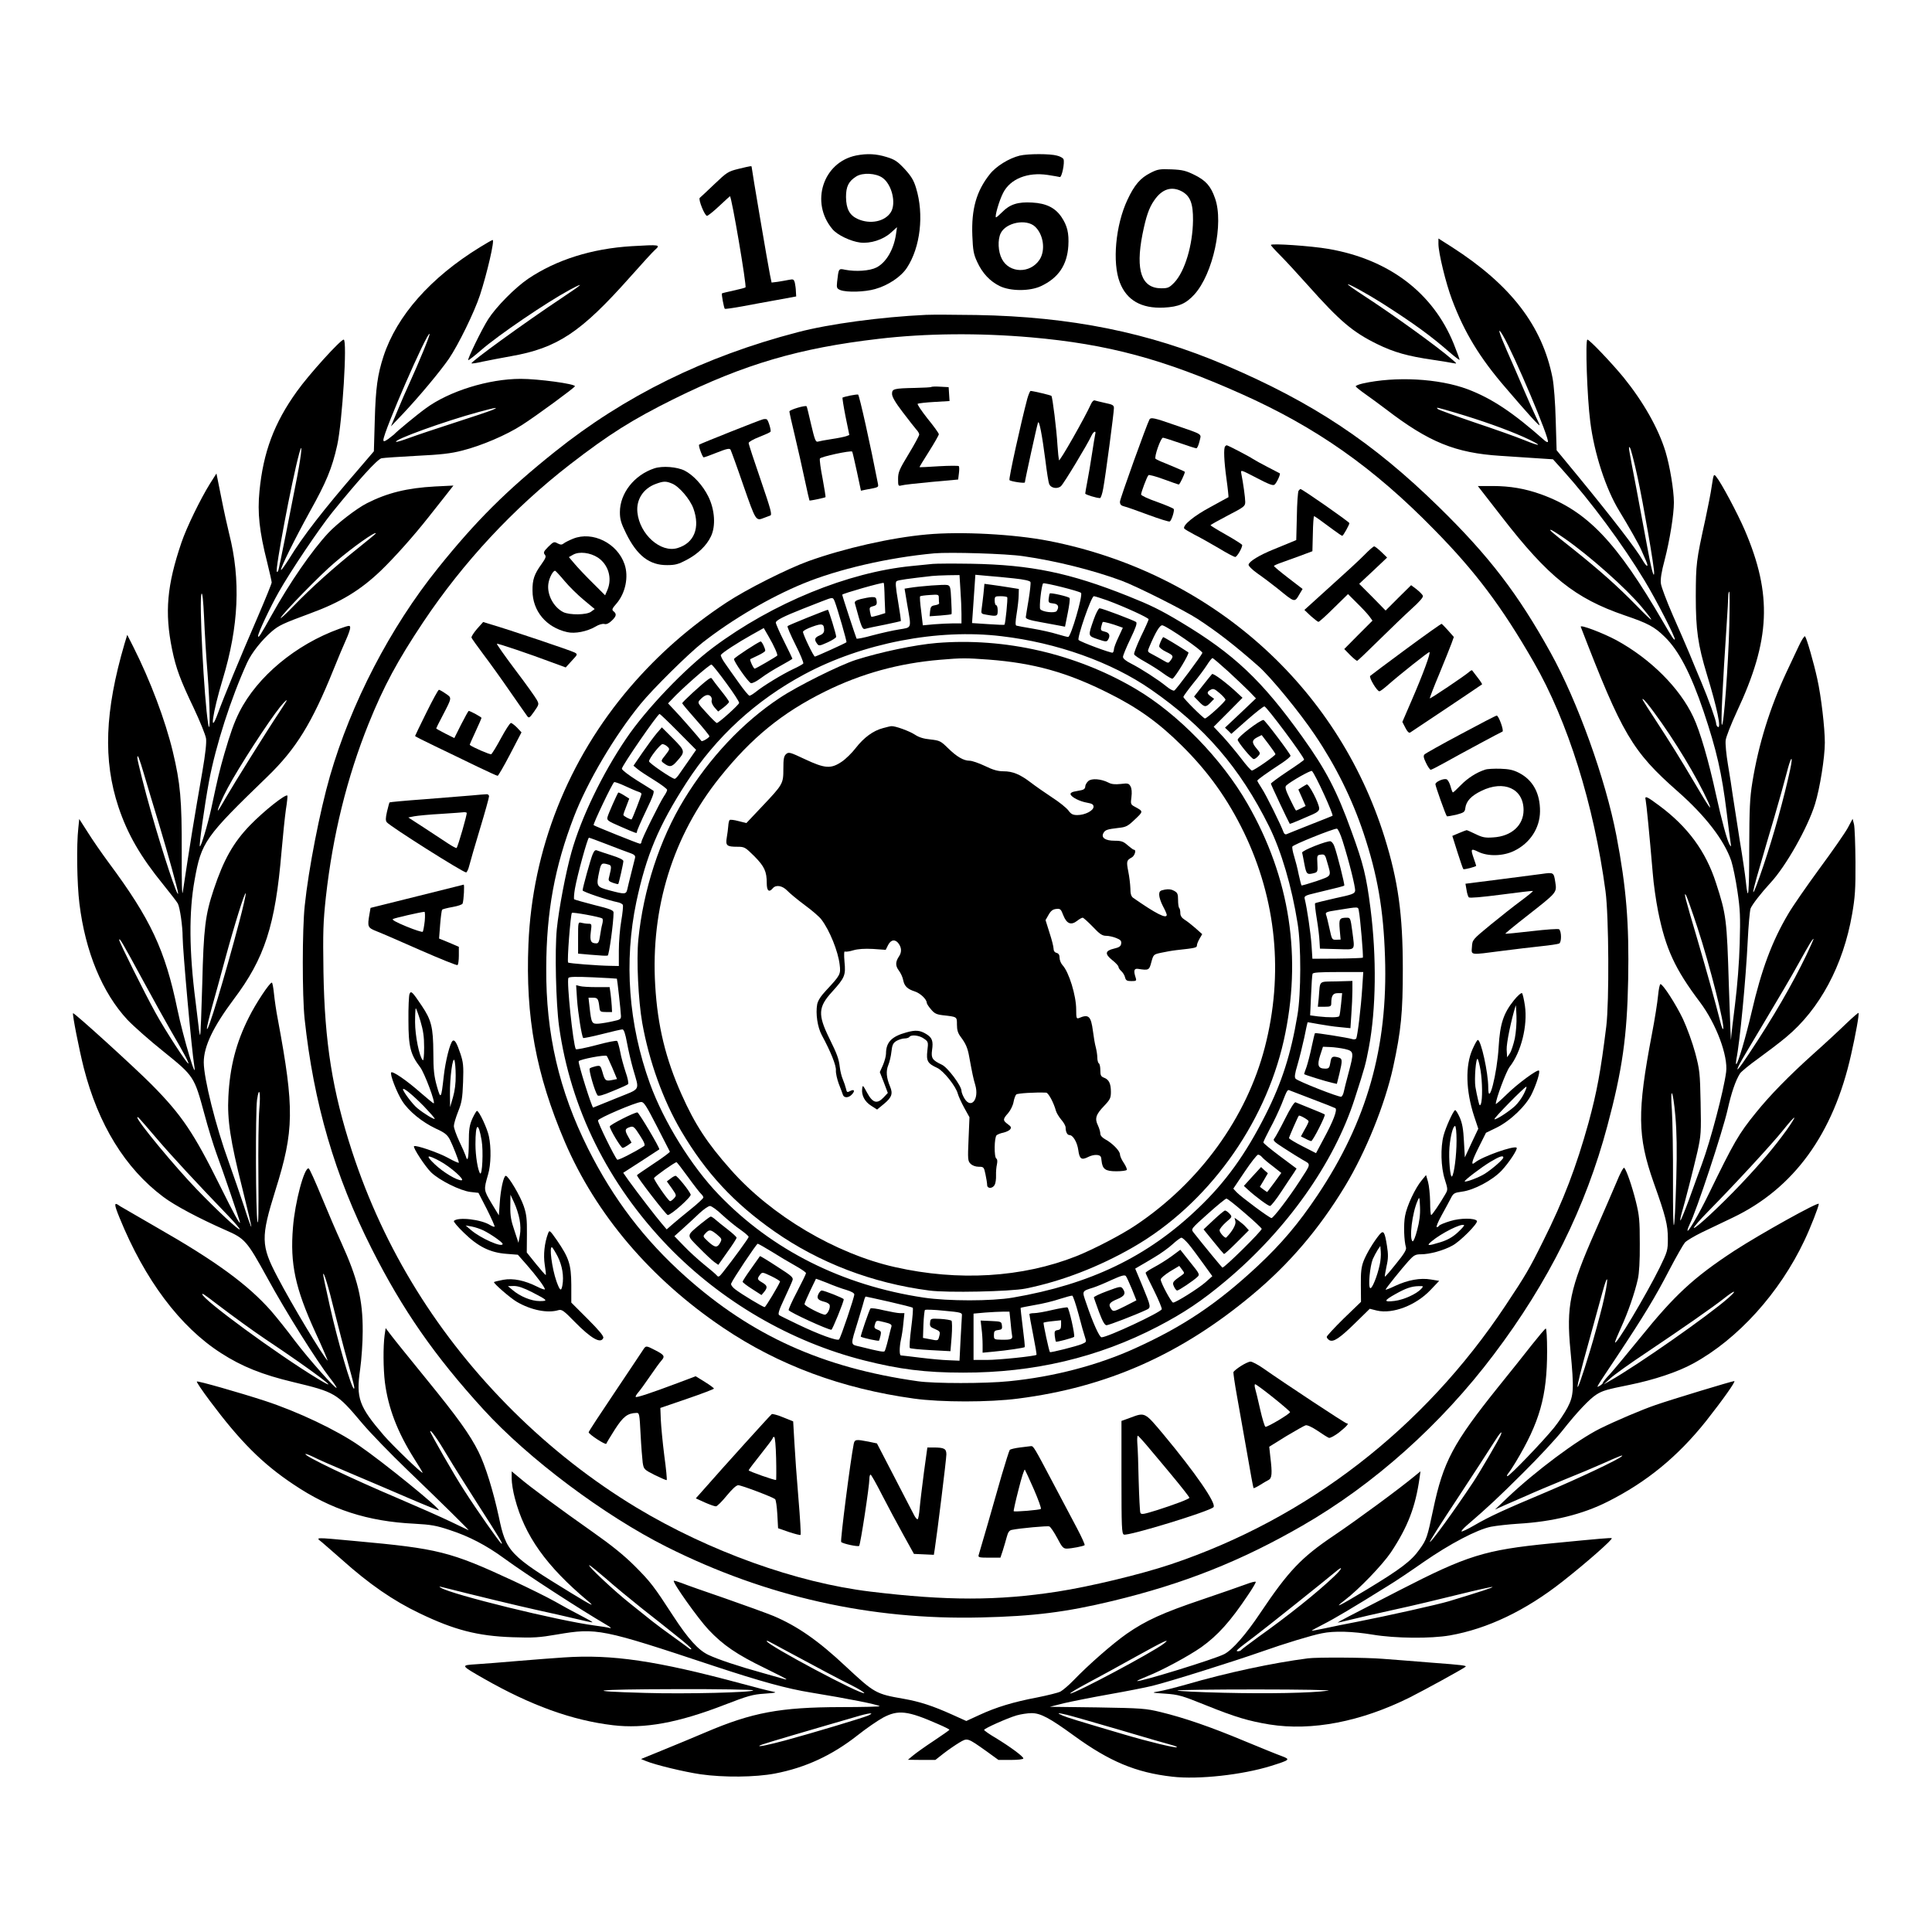 <?xml version="1.0" standalone="no"?>
<!DOCTYPE svg PUBLIC "-//W3C//DTD SVG 20010904//EN"
 "http://www.w3.org/TR/2001/REC-SVG-20010904/DTD/svg10.dtd">
<svg version="1.0" xmlns="http://www.w3.org/2000/svg"
 width="1280pt" height="1280pt" viewBox="0 0 1280 1280"
 preserveAspectRatio="xMidYMid meet">

<g transform="translate(0,1280) scale(0.1,-0.1)"
fill="currentColor" stroke="none">
<path d="M5673 11770 c-220 -44 -307 -311 -158 -488 32 -39 121 -81 184 -89
68 -8 152 19 203 65 l41 37 -7 -48 c-15 -101 -65 -186 -129 -219 -45 -23 -137
-29 -209 -15 -42 9 -42 9 -52 -81 -4 -39 -2 -44 22 -54 43 -16 161 -13 230 7
86 24 171 81 210 140 90 136 115 354 61 530 -15 50 -32 78 -75 125 -48 51 -65
63 -121 80 -68 21 -128 24 -200 10z m174 -148 c62 -44 92 -169 55 -228 -39
-62 -137 -82 -219 -45 -55 25 -77 67 -78 146 0 69 17 104 68 136 43 27 130 22
174 -9z"/>
<path d="M6756 11769 c-70 -17 -157 -70 -199 -124 -88 -111 -122 -230 -115
-407 4 -96 8 -122 32 -173 34 -75 86 -130 151 -161 71 -34 198 -34 271 0 116
54 174 140 182 267 5 85 -7 134 -46 192 -41 60 -100 90 -193 95 -95 6 -149
-12 -199 -63 -19 -19 -37 -35 -41 -35 -11 0 20 110 47 162 47 93 162 139 295
119 38 -6 75 -12 81 -14 13 -2 33 96 24 118 -3 8 -22 19 -43 24 -45 13 -192
13 -247 0z m101 -470 c57 -53 71 -158 30 -220 -62 -93 -200 -90 -249 5 -26 49
-29 128 -8 171 35 71 169 97 227 44z"/>
<path d="M4892 11681 c-69 -17 -77 -23 -160 -102 -48 -46 -91 -86 -96 -90 -11
-10 33 -119 48 -119 6 0 43 29 81 65 39 36 70 65 71 65 11 0 112 -595 103
-604 -3 -3 -38 -12 -79 -21 -41 -9 -75 -17 -77 -19 -4 -4 13 -96 19 -102 3 -2
54 5 114 16 60 11 165 31 234 43 l125 23 -2 33 c0 17 -4 43 -7 58 -6 22 -10
25 -39 19 -18 -4 -51 -9 -74 -13 l-41 -5 -11 53 c-12 58 -121 699 -121 712 0
9 -1 9 -88 -12z"/>
<path d="M7623 11655 c-68 -34 -108 -81 -154 -180 -78 -167 -101 -415 -50
-546 45 -118 143 -174 291 -167 100 5 147 26 203 87 124 137 196 471 137 637
-28 81 -61 118 -136 155 -56 28 -80 34 -153 37 -77 3 -91 1 -138 -23z m207
-123 c56 -31 75 -80 74 -192 -2 -165 -54 -337 -123 -411 -34 -35 -43 -39 -87
-39 -131 0 -172 117 -125 357 24 119 43 176 79 227 51 74 114 94 182 58z"/>
<path d="M9530 11184 c0 -59 49 -261 90 -369 81 -216 183 -385 356 -585 145
-170 224 -256 224 -247 0 4 -11 29 -24 55 -13 26 -49 108 -81 182 -31 74 -82
190 -112 258 -53 120 -66 167 -26 100 75 -128 313 -691 298 -706 -3 -3 -13 2
-22 10 -210 186 -349 278 -509 339 -192 72 -479 87 -697 38 -26 -6 -47 -15
-45 -19 2 -5 31 -28 65 -52 34 -24 94 -68 135 -99 285 -219 461 -290 758 -309
74 -5 183 -12 242 -16 l107 -7 64 -71 c188 -209 398 -493 543 -733 78 -129
208 -383 200 -390 -5 -5 -19 16 -76 114 -311 535 -504 737 -810 848 -106 38
-206 55 -321 55 l-98 0 157 -202 c310 -401 487 -542 816 -655 153 -52 197 -75
265 -142 93 -90 173 -244 258 -495 86 -257 120 -404 153 -671 11 -93 23 -183
26 -200 4 -26 3 -28 -7 -11 -16 26 -53 162 -90 331 -49 226 -106 421 -150 514
-90 193 -284 386 -509 509 -89 48 -244 107 -237 89 274 -711 341 -825 642
-1090 184 -162 308 -323 355 -460 11 -34 30 -125 41 -202 18 -121 20 -168 15
-345 -3 -123 -16 -285 -31 -404 -14 -109 -26 -215 -27 -235 0 -20 -7 144 -14
364 -13 434 -17 466 -85 675 -67 209 -187 373 -378 514 -82 61 -96 67 -88 35
5 -23 25 -227 47 -485 5 -67 21 -180 35 -250 50 -250 112 -384 278 -604 107
-142 187 -356 173 -463 -17 -128 -103 -453 -160 -608 -19 -52 -58 -158 -86
-237 -29 -78 -55 -141 -57 -138 -2 2 1 21 7 43 23 76 80 301 106 413 24 109
25 127 21 325 -4 197 -6 217 -36 330 -18 67 -54 166 -81 224 -48 100 -133 231
-149 231 -5 0 -12 -35 -16 -77 -4 -43 -22 -158 -41 -256 -98 -515 -96 -675 12
-982 80 -224 94 -281 94 -371 0 -78 -2 -85 -55 -194 -89 -180 -295 -525 -295
-493 0 6 18 50 40 98 45 97 91 230 111 320 9 39 14 122 13 235 0 154 -3 187
-26 280 -26 104 -62 207 -77 223 -5 5 -28 -38 -51 -95 -24 -57 -87 -202 -140
-323 -170 -385 -194 -498 -165 -796 24 -252 22 -295 -20 -375 -19 -36 -60 -97
-90 -134 -74 -91 -294 -320 -308 -320 -5 0 -3 8 5 18 8 9 30 42 48 72 161 267
210 440 210 738 0 88 -4 152 -9 150 -5 -1 -47 -51 -93 -109 -45 -58 -145 -183
-221 -277 -300 -374 -365 -495 -432 -814 -39 -184 -43 -198 -91 -264 -53 -75
-124 -129 -347 -264 -188 -113 -228 -133 -147 -71 92 70 248 232 305 316 112
169 163 301 190 494 l6 43 -38 -31 c-100 -83 -378 -288 -538 -396 -214 -144
-299 -234 -483 -508 -97 -146 -188 -249 -241 -276 -63 -33 -568 -188 -577
-178 -2 2 29 16 68 32 91 35 273 133 357 192 109 78 193 171 309 345 29 42 52
82 52 87 0 6 -30 -2 -67 -16 -38 -14 -167 -59 -288 -100 -261 -88 -373 -139
-500 -227 -94 -66 -253 -205 -355 -311 -30 -31 -68 -63 -84 -72 -15 -8 -85
-25 -154 -39 -159 -30 -273 -65 -383 -116 l-87 -40 -93 42 c-131 59 -215 86
-322 105 -184 32 -193 37 -382 213 -185 174 -323 269 -481 336 -44 18 -187 70
-319 116 -132 45 -262 91 -289 102 -27 10 -50 17 -52 15 -10 -10 162 -252 230
-324 96 -102 188 -165 374 -255 78 -38 142 -71 142 -73 0 -3 -6 -2 -12 0 -7 2
-71 20 -141 40 -163 45 -298 90 -364 121 -67 32 -134 106 -233 258 -128 197
-150 226 -255 331 -70 70 -153 137 -278 225 -216 152 -414 298 -484 358 l-53
44 0 -49 c0 -27 9 -85 21 -129 65 -249 208 -450 485 -682 50 -42 24 -29 -112
54 -409 250 -431 273 -479 504 -37 171 -89 340 -135 432 -57 114 -137 226
-349 486 -104 128 -207 255 -228 283 l-38 50 -7 -48 c-10 -75 -9 -220 2 -311
22 -170 82 -328 194 -506 31 -48 56 -90 56 -93 0 -12 -199 180 -257 247 -165
192 -185 247 -157 438 9 64 17 178 17 252 1 210 -33 348 -143 590 -29 63 -87
198 -129 300 -42 102 -80 187 -86 189 -29 9 -91 -224 -104 -391 -20 -241 15
-403 148 -694 50 -108 86 -193 81 -188 -35 36 -236 370 -332 554 -110 209
-111 261 -13 575 124 395 126 539 16 1130 -11 55 -22 133 -26 173 -4 39 -10
72 -14 72 -15 0 -107 -139 -152 -230 -85 -168 -126 -328 -136 -526 -8 -152 13
-292 92 -605 35 -140 62 -255 60 -257 -2 -2 -24 59 -48 135 -25 76 -71 208
-101 293 -87 239 -166 556 -166 662 0 106 63 236 199 418 204 271 275 488 316
976 9 104 22 230 29 280 8 49 12 91 10 93 -11 13 -157 -103 -248 -197 -110
-114 -174 -227 -240 -425 -56 -168 -67 -255 -76 -626 -5 -183 -11 -336 -14
-338 -2 -3 -7 22 -10 54 -4 32 -13 110 -21 173 -42 326 -44 589 -6 798 45 254
68 286 483 687 190 184 295 355 438 710 29 72 65 158 81 193 16 35 29 72 29
82 0 19 -4 18 -72 -6 -288 -104 -543 -316 -662 -551 -36 -72 -59 -138 -100
-278 -33 -116 -40 -145 -86 -360 -25 -113 -69 -259 -76 -252 -6 6 31 271 61
432 45 238 145 549 252 784 30 66 97 150 163 207 48 41 74 53 255 120 202 74
332 153 469 284 90 87 217 229 316 355 31 39 80 101 110 139 l54 69 -122 -6
c-184 -10 -315 -42 -451 -111 -69 -35 -198 -135 -256 -197 -109 -117 -255
-328 -375 -544 -74 -133 -90 -158 -90 -138 0 20 80 190 136 289 77 137 268
421 355 529 175 216 299 353 327 359 15 3 119 10 232 16 161 8 226 15 303 35
127 32 293 103 395 169 94 60 350 248 351 257 2 16 -244 49 -359 49 -213 0
-476 -82 -630 -196 -57 -41 -196 -156 -210 -173 -3 -3 -20 -16 -37 -29 -26
-18 -33 -19 -33 -7 0 51 290 718 306 703 5 -6 -70 -188 -136 -333 -18 -38 -52
-117 -76 -175 l-44 -105 81 85 c110 117 244 278 303 363 63 93 168 307 206
422 48 147 98 365 84 365 -4 0 -41 -21 -83 -47 -329 -202 -552 -455 -640 -723
-40 -123 -52 -210 -58 -423 l-6 -207 -101 -118 c-232 -268 -369 -444 -461
-595 -27 -42 -50 -75 -53 -73 -7 8 93 209 190 385 109 195 148 288 182 441 34
154 68 700 43 700 -21 0 -232 -233 -310 -343 -151 -210 -223 -403 -248 -662
-14 -142 -1 -265 51 -470 16 -66 30 -126 30 -134 0 -7 -40 -106 -89 -220 -123
-284 -228 -539 -267 -646 -59 -160 -36 1 31 223 107 352 121 661 43 967 -11
44 -35 152 -52 239 l-32 159 -42 -66 c-63 -101 -156 -291 -190 -392 -96 -282
-112 -462 -62 -707 26 -127 55 -204 145 -392 40 -85 76 -174 80 -198 4 -28 -4
-102 -24 -218 -58 -333 -79 -462 -130 -800 -5 -35 -8 63 -7 265 1 347 -9 455
-59 665 -50 208 -149 471 -262 695 l-40 79 -18 -59 c-131 -447 -143 -772 -40
-1082 60 -179 144 -326 297 -514 47 -58 90 -114 96 -125 14 -26 32 -151 32
-221 0 -82 60 -754 77 -853 21 -128 -73 186 -112 374 -81 392 -177 597 -455
971 -45 61 -107 150 -138 200 l-57 89 -6 -59 c-13 -115 -9 -369 7 -500 39
-321 152 -593 319 -772 39 -41 146 -136 240 -211 201 -162 202 -165 269 -412
24 -91 61 -210 81 -265 40 -107 155 -445 155 -454 0 -17 -44 64 -130 238 -176
355 -255 473 -456 676 -107 108 -514 479 -520 472 -6 -6 41 -244 71 -362 96
-375 274 -665 526 -854 75 -57 239 -144 414 -221 128 -56 140 -69 277 -318
122 -224 324 -545 415 -663 24 -30 43 -59 43 -63 0 -18 -184 189 -275 309 -55
74 -127 163 -159 200 -155 175 -365 329 -761 555 -126 73 -234 135 -240 139
-41 31 -41 16 -3 -77 167 -411 401 -723 673 -897 138 -89 274 -143 475 -191
282 -68 290 -72 460 -274 54 -64 187 -201 296 -306 224 -215 420 -408 408
-402 -5 2 -58 28 -119 57 -60 29 -216 98 -345 153 -316 134 -628 283 -616 295
2 2 26 -7 53 -20 26 -14 136 -62 243 -107 107 -45 282 -120 389 -166 107 -46
196 -82 198 -80 11 11 -368 319 -527 428 -150 104 -408 226 -625 297 -172 56
-446 134 -451 128 -3 -3 36 -61 87 -129 202 -270 347 -415 554 -553 247 -166
490 -245 801 -260 109 -6 145 -12 234 -42 127 -41 243 -102 358 -186 145 -106
507 -341 677 -440 29 -17 40 -26 25 -23 -14 4 -57 11 -97 16 -244 32 -952 206
-1023 251 -12 8 -11 9 5 5 233 -59 495 -122 625 -151 91 -20 212 -47 269 -61
57 -14 105 -24 106 -22 2 2 -35 23 -82 47 -47 24 -122 65 -167 91 -44 25 -169
87 -276 137 -418 194 -496 213 -1044 263 -281 26 -265 26 -224 -7 18 -15 78
-68 133 -116 181 -162 340 -272 516 -356 229 -110 383 -150 614 -158 139 -5
179 -2 295 18 264 45 295 39 1035 -207 315 -104 488 -152 650 -178 245 -40
441 -79 453 -90 3 -3 -114 -6 -259 -6 -399 -1 -585 -35 -894 -167 -71 -30
-197 -83 -279 -116 l-149 -61 34 -14 c61 -25 251 -71 360 -87 154 -22 363 -20
494 5 202 39 377 120 545 252 58 46 135 99 170 118 101 54 164 46 364 -42 42
-18 76 -35 76 -38 0 -3 -46 -35 -103 -73 -56 -37 -118 -81 -137 -97 l-35 -29
91 -1 91 0 56 44 c31 24 78 56 103 71 54 32 52 33 179 -57 l80 -58 83 0 c46 0
82 4 82 10 0 13 -87 77 -182 135 -43 25 -78 50 -78 54 0 9 151 77 215 96 28 8
73 15 100 15 59 0 119 -32 280 -149 235 -171 411 -245 652 -272 173 -20 463
12 653 71 127 40 131 43 73 65 -26 9 -139 55 -250 101 -225 94 -397 153 -553
191 -99 24 -124 26 -420 31 l-315 4 95 24 c52 12 187 39 300 59 113 20 241 45
285 56 114 28 534 160 725 227 147 52 330 108 398 121 80 17 204 13 337 -9
150 -25 383 -27 511 -5 249 44 501 164 746 357 163 128 338 283 326 287 -10 3
-61 -1 -408 -35 -434 -43 -549 -79 -1000 -311 -135 -70 -283 -146 -330 -170
-46 -24 -81 -43 -76 -43 4 0 42 9 84 19 43 11 172 41 287 66 116 25 309 71
429 101 121 30 221 52 224 50 4 -4 -79 -31 -290 -95 -74 -22 -404 -96 -608
-136 -74 -14 -172 -34 -217 -44 -46 -10 -83 -16 -83 -15 0 2 35 21 78 43 71
36 198 111 427 254 50 30 155 101 235 157 176 122 355 216 448 235 37 7 118
16 181 20 226 13 426 62 592 146 257 129 463 297 652 534 112 142 199 265 187
265 -14 0 -413 -121 -520 -158 -94 -32 -269 -107 -370 -157 -152 -76 -425
-280 -610 -455 l-85 -81 60 27 c33 14 99 43 147 64 48 22 160 69 250 106 90
36 204 84 253 106 116 52 143 62 130 50 -22 -22 -285 -146 -500 -237 -278
-117 -375 -161 -478 -221 -43 -25 -81 -43 -84 -40 -3 2 12 20 33 38 145 125
210 186 374 349 102 101 221 229 264 284 93 118 178 208 223 236 41 26 70 34
219 64 162 33 319 85 421 141 296 161 573 467 738 816 40 84 95 225 95 242 0
17 -389 -200 -560 -311 -270 -177 -395 -293 -625 -578 -85 -104 -174 -212
-199 -239 -25 -26 -46 -52 -46 -57 0 -4 -9 -13 -21 -20 -25 -13 -37 -32 115
196 179 270 254 394 345 570 46 88 93 170 104 183 12 13 63 43 112 67 50 24
142 68 205 98 404 193 667 554 784 1080 30 132 55 270 49 276 -1 3 -38 -29
-81 -70 -42 -41 -142 -134 -222 -205 -160 -144 -284 -271 -376 -385 -116 -143
-145 -194 -313 -539 -64 -132 -141 -264 -141 -242 0 7 7 26 15 42 43 83 218
613 251 759 25 112 52 191 82 239 8 12 62 57 121 99 58 42 141 105 184 141
223 185 379 476 438 817 19 110 23 163 22 345 -1 118 -5 231 -10 250 l-9 35
-32 -60 c-18 -33 -102 -154 -187 -269 -84 -115 -178 -250 -207 -300 -108 -182
-178 -370 -243 -651 -38 -163 -91 -345 -102 -345 -3 0 -2 15 1 33 23 111 63
533 75 782 5 105 14 202 19 216 11 27 71 104 131 169 102 109 248 367 296 523
32 103 65 308 65 407 0 97 -24 305 -50 422 -23 106 -70 269 -81 282 -4 5 -23
-24 -42 -65 -19 -41 -56 -118 -81 -172 -109 -234 -185 -476 -226 -729 -17
-104 -20 -172 -21 -443 0 -303 -7 -368 -23 -210 -4 39 -22 162 -41 275 -18
113 -38 243 -45 290 -6 47 -21 139 -32 205 -11 66 -18 138 -15 160 2 22 36
108 74 190 223 475 236 775 52 1204 -49 113 -154 310 -188 352 -17 21 -18 19
-30 -60 -6 -45 -26 -143 -42 -219 -62 -282 -63 -296 -64 -512 0 -224 14 -321
74 -520 67 -219 97 -361 72 -346 -6 4 -11 14 -11 22 0 20 -50 160 -98 274 -22
52 -58 138 -79 190 -22 52 -72 168 -112 258 -39 90 -74 182 -77 205 -4 29 3
77 25 158 34 132 61 300 61 380 0 81 -27 243 -56 338 -47 153 -146 328 -277
490 -78 95 -226 251 -240 251 -15 0 -2 -384 19 -545 26 -208 103 -445 192
-590 61 -100 131 -223 146 -259 9 -20 23 -52 31 -71 21 -48 5 -44 -23 5 -42
73 -199 277 -428 556 l-141 171 -6 199 c-3 117 -12 232 -21 280 -68 346 -277
617 -668 868 l-88 56 0 -36z m-6270 -1101 c-19 -8 -132 -46 -250 -84 -118 -38
-252 -83 -298 -100 -46 -17 -85 -29 -88 -26 -15 14 318 135 546 197 118 32
141 35 90 13z m6381 -17 c172 -51 336 -109 455 -162 126 -57 125 -70 -2 -18
-49 20 -195 72 -324 115 -129 44 -239 84 -244 89 -14 14 -11 13 115 -24z
m1208 -426 c38 -175 112 -599 110 -637 -1 -41 -22 40 -49 192 -16 88 -47 252
-68 365 -54 280 -55 287 -44 275 6 -5 29 -93 51 -195z m-8879 8 c-43 -223
-120 -610 -126 -627 -2 -8 -7 -11 -10 -9 -12 13 98 599 148 783 24 89 17 7
-12 -147z m8394 -414 c168 -117 409 -331 513 -456 94 -113 82 -110 -33 8 -129
132 -242 232 -419 374 -148 117 -163 130 -151 130 5 0 45 -25 90 -56z m-7874
32 c0 -2 -53 -46 -117 -97 -164 -131 -311 -263 -426 -382 -54 -56 -93 -92 -87
-80 15 32 269 292 359 367 121 103 271 209 271 192z m-1115 -927 c17 -215 19
-425 4 -334 -27 165 -61 823 -44 861 6 12 12 -47 17 -156 4 -96 14 -263 23
-371z m10082 314 c-7 -267 -37 -667 -49 -655 -8 8 4 252 32 672 5 80 10 160
10 178 0 17 3 32 7 32 3 0 3 -102 0 -227z m-499 -572 c135 -182 286 -432 360
-596 32 -73 3 -32 -92 130 -95 161 -160 265 -261 420 -90 138 -91 140 -76 131
7 -5 38 -42 69 -85z m-9065 66 c-4 -7 -24 -38 -44 -68 -79 -118 -298 -469
-348 -556 -29 -51 -54 -93 -57 -93 -7 0 28 82 65 150 73 137 270 441 348 538
33 40 53 57 36 29z m-938 -479 c18 -62 63 -212 100 -333 56 -186 125 -434 125
-453 0 -41 -100 260 -179 538 -40 139 -91 341 -91 359 0 31 13 -2 45 -111z
m10905 32 c-40 -185 -109 -434 -175 -630 -80 -238 -94 -242 -24 -6 22 78 65
222 94 321 29 99 66 231 82 293 28 112 46 130 23 22z m-10275 -1008 c-97 -367
-212 -748 -214 -707 -1 11 15 76 34 145 19 69 58 208 85 310 65 239 133 456
138 441 2 -6 -17 -91 -43 -189z m9661 -37 c82 -249 185 -657 170 -673 -3 -2
-10 16 -16 39 -38 149 -90 335 -154 554 -81 273 -93 319 -76 295 5 -8 40 -105
76 -215z m-10298 -352 c72 -133 155 -281 183 -330 91 -156 121 -214 117 -219
-7 -6 -154 220 -216 333 -73 132 -242 471 -242 485 0 20 19 -13 158 -269z
m11020 170 c-94 -195 -218 -410 -381 -655 -69 -105 -96 -134 -61 -66 9 18 83
143 164 278 81 135 183 308 225 385 74 133 93 165 101 165 1 0 -20 -48 -48
-107z m-10250 -1023 c-5 -58 -8 -257 -6 -444 2 -234 0 -327 -6 -300 -12 48
-14 726 -3 808 14 96 25 49 15 -64z m9382 -47 c9 -105 11 -223 6 -408 -12
-403 -23 -418 -22 -30 1 193 -3 406 -7 474 -13 177 7 147 23 -36z m-10060
-148 c93 -109 260 -290 474 -512 44 -46 77 -85 74 -88 -7 -7 -149 125 -283
264 -144 149 -395 452 -395 477 0 11 6 4 130 -141z m10796 57 c-81 -112 -166
-213 -302 -357 -137 -144 -303 -299 -312 -290 -3 3 39 52 94 108 183 186 428
452 498 540 38 48 71 85 74 82 2 -2 -21 -40 -52 -83z m-9621 -1197 c26 -104
64 -251 85 -325 45 -162 52 -190 45 -190 -16 0 -107 310 -160 548 -25 111 -45
205 -44 209 2 25 34 -77 74 -242z m8401 33 c-20 -80 -56 -213 -81 -295 -105
-346 -113 -314 -11 49 35 128 77 280 93 338 42 154 41 81 -1 -92z m834 52
c-130 -115 -601 -445 -785 -549 l-40 -23 45 41 c25 23 131 99 235 168 240 161
443 302 520 363 71 56 88 56 25 0z m-10018 -36 c114 -87 247 -183 323 -234
318 -212 539 -379 351 -265 -268 162 -766 527 -766 561 0 7 15 -3 92 -62z
m1532 -1008 c36 -61 127 -205 201 -321 148 -230 172 -271 156 -261 -12 8 -160
218 -245 351 -65 99 -226 381 -226 392 1 16 51 -54 114 -161z m6979 137 c-10
-26 -140 -249 -183 -313 -126 -190 -281 -403 -287 -396 -3 3 80 133 184 290
103 157 209 319 235 361 45 72 65 94 51 58z m-5929 -951 c55 -49 162 -137 236
-196 74 -58 179 -141 232 -184 54 -42 98 -81 98 -86 0 -5 -6 -4 -12 1 -7 6
-56 41 -108 79 -52 37 -115 84 -140 104 -25 20 -90 72 -145 116 -105 83 -286
253 -271 254 5 0 54 -40 110 -88z m4826 15 c-113 -108 -303 -260 -508 -406
-56 -41 -105 -78 -108 -82 -3 -5 -13 -9 -22 -9 -19 0 -12 7 108 97 72 54 485
384 539 430 52 44 45 21 -9 -30z m-3655 -481 c264 -142 369 -198 454 -240 51
-26 90 -50 87 -53 -16 -16 -646 320 -646 344 0 6 0 6 105 -51z m2525 34 c-74
-57 -586 -330 -619 -330 -9 0 43 31 114 69 72 38 216 117 320 175 182 101 238
128 185 86z m-1958 -476 c-34 -15 -370 -116 -547 -164 -112 -30 -183 -45 -174
-36 6 6 85 30 424 129 83 24 182 53 220 64 83 25 126 29 77 7z m1316 5 c26 -6
182 -51 347 -99 165 -49 320 -94 344 -100 23 -6 41 -13 38 -16 -6 -7 -188 37
-347 84 -315 93 -377 112 -410 126 -42 18 -35 20 28 5z"/>
<path d="M4185 11169 c-264 -16 -499 -90 -686 -216 -88 -60 -211 -185 -264
-267 -43 -67 -139 -265 -133 -272 3 -2 40 27 84 65 117 102 434 317 589 401
103 55 88 40 -50 -52 -251 -167 -609 -427 -601 -435 2 -3 35 2 73 11 37 8 122
24 188 36 308 54 464 158 789 524 79 89 153 170 165 180 39 35 34 36 -154 25z"/>
<path d="M8420 11177 c0 -4 28 -35 63 -70 34 -34 116 -123 182 -197 213 -239
297 -310 460 -390 110 -54 203 -80 369 -104 60 -9 121 -19 135 -22 25 -5 25
-4 -9 25 -95 83 -387 294 -587 424 -57 37 -103 69 -103 73 0 8 136 -67 227
-125 210 -134 325 -218 446 -324 37 -32 67 -55 67 -50 0 5 -18 53 -39 106
-138 339 -430 559 -830 628 -117 20 -381 38 -381 26z"/>
<path d="M6135 10714 c-297 -14 -641 -60 -850 -115 -618 -161 -1147 -422
-1610 -793 -319 -255 -522 -457 -774 -771 -316 -393 -575 -893 -715 -1377 -67
-233 -142 -616 -167 -858 -17 -157 -17 -596 -1 -749 60 -560 200 -1040 445
-1525 204 -404 416 -709 739 -1063 298 -327 801 -704 1218 -913 658 -329 1348
-484 2080 -466 349 8 562 35 870 109 473 114 851 264 1260 500 471 271 917
669 1266 1132 364 481 610 978 753 1515 99 369 131 594 138 970 7 374 -12 609
-78 954 -72 375 -257 889 -436 1212 -216 390 -407 639 -739 964 -439 430 -834
692 -1414 940 -510 218 -1027 322 -1651 333 -140 2 -290 3 -334 1z m696 -149
c510 -45 877 -144 1394 -375 495 -221 874 -487 1275 -897 274 -278 450 -512
661 -879 226 -392 399 -944 476 -1519 22 -164 25 -732 5 -895 -37 -299 -62
-434 -118 -640 -81 -291 -165 -513 -301 -784 -90 -182 -116 -226 -249 -426
-540 -813 -1312 -1410 -2217 -1714 -200 -67 -538 -148 -752 -181 -396 -61
-733 -61 -1237 0 -491 59 -1070 267 -1553 558 -291 176 -566 391 -815 638
-497 494 -855 1071 -1067 1719 -131 402 -182 723 -190 1190 -4 267 -2 329 16
497 46 412 140 792 283 1148 101 250 191 417 363 675 265 396 597 753 970
1042 260 201 412 297 692 436 464 229 828 336 1353 397 314 37 666 40 1011 10z"/>
<path d="M6170 10236 c-3 -2 -50 -5 -105 -6 -145 -3 -155 -6 -155 -40 0 -19
22 -57 71 -121 39 -52 80 -103 90 -115 11 -11 19 -26 19 -33 0 -7 -31 -65 -70
-129 -62 -102 -70 -121 -70 -165 0 -46 1 -49 23 -43 12 4 101 14 198 23 l177
16 5 41 c3 23 3 44 -1 48 -4 3 -63 3 -132 -1 -69 -5 -126 -7 -128 -6 -1 1 27
48 63 104 36 57 65 108 65 114 0 7 -34 54 -75 104 -40 51 -70 95 -65 98 5 3
55 9 110 12 l101 6 -3 46 -3 46 -55 3 c-31 2 -58 1 -60 -2z"/>
<path d="M6806 10158 c-40 -150 -125 -533 -118 -539 9 -9 102 -23 102 -15 0
12 81 382 87 396 8 19 27 -80 49 -250 9 -74 20 -145 25 -156 10 -28 54 -36 78
-15 18 15 177 279 202 334 14 30 33 37 25 10 -2 -10 -12 -67 -21 -128 -9 -60
-23 -143 -31 -184 -8 -40 -14 -77 -14 -81 0 -7 75 -30 98 -30 5 0 15 28 21 63
15 79 71 503 71 533 0 19 -8 24 -57 34 -32 7 -63 15 -70 17 -7 3 -18 -8 -25
-24 -39 -87 -208 -385 -212 -372 -2 8 -7 52 -10 99 -6 106 -33 320 -40 327 -4
5 -119 32 -138 33 -4 0 -14 -24 -22 -52z"/>
<path d="M5631 10179 c-24 -5 -46 -11 -49 -13 -2 -3 7 -60 20 -126 l25 -122
-21 -8 c-12 -4 -55 -13 -96 -19 -41 -6 -82 -14 -92 -17 -14 -4 -21 15 -44 113
-15 65 -28 120 -30 121 -7 9 -114 -23 -114 -34 0 -6 16 -79 36 -161 19 -81 49
-211 65 -288 16 -76 31 -140 32 -141 2 -3 100 18 106 22 2 2 -7 57 -19 123
-13 65 -21 125 -18 133 5 12 204 55 214 46 2 -3 16 -62 31 -132 l27 -127 28 6
c96 18 89 14 83 48 -46 238 -122 581 -130 583 -5 1 -30 -2 -54 -7z"/>
<path d="M5055 10022 c-17 -3 -414 -161 -423 -168 -7 -5 22 -84 30 -84 5 0 45
14 89 32 63 25 82 29 89 19 4 -8 43 -114 85 -237 83 -237 82 -237 137 -215 13
5 31 12 40 15 15 4 7 34 -62 236 -44 127 -80 237 -80 245 0 7 31 25 70 40 38
15 72 30 75 35 5 8 -13 71 -24 81 -3 3 -15 4 -26 1z"/>
<path d="M7616 10022 c-16 -27 -196 -526 -196 -546 0 -18 7 -26 28 -31 15 -3
87 -29 160 -56 73 -27 137 -47 142 -44 12 7 33 73 26 83 -3 5 -53 26 -111 47
-58 20 -105 42 -105 49 0 14 39 119 49 128 3 4 49 -8 100 -27 52 -19 97 -35
101 -35 6 0 40 71 40 84 0 2 -42 20 -92 41 -51 20 -97 40 -102 45 -11 11 34
140 49 140 6 0 56 -16 111 -35 54 -19 104 -35 110 -35 6 0 15 21 21 46 12 53
31 41 -169 110 -128 45 -153 50 -162 36z"/>
<path d="M8117 9843 c-11 -11 -8 -95 9 -218 9 -64 14 -117 13 -119 -2 -1 -56
-30 -119 -65 -109 -58 -187 -122 -174 -143 3 -4 33 -22 67 -40 34 -17 106 -57
160 -89 54 -33 103 -59 111 -59 11 0 46 59 46 79 0 4 -47 34 -105 67 -57 32
-104 61 -105 64 0 3 52 32 115 65 108 56 115 61 115 90 0 28 -14 128 -26 187
-5 27 -5 27 101 -28 82 -43 109 -53 119 -45 15 12 41 70 35 75 -2 1 -38 20
-79 41 -41 21 -86 46 -100 55 -23 16 -165 90 -173 90 -2 0 -7 -3 -10 -7z"/>
<path d="M4335 9697 c-133 -44 -228 -165 -228 -290 0 -47 7 -72 41 -141 73
-148 155 -211 272 -210 54 0 75 6 128 34 76 40 133 95 162 156 33 68 26 177
-17 264 -37 75 -99 142 -157 172 -50 25 -147 33 -201 15z m118 -101 c47 -19
119 -104 141 -165 46 -128 5 -229 -105 -262 -111 -34 -251 90 -266 236 -9 85
39 159 122 189 51 19 68 19 108 2z"/>
<path d="M8603 9548 c-4 -7 -10 -83 -11 -169 l-4 -157 -36 -15 c-21 -9 -73
-30 -117 -48 -91 -37 -159 -78 -163 -100 -1 -8 23 -33 60 -59 35 -24 94 -69
132 -99 118 -96 112 -95 148 -33 l18 30 -95 73 c-52 40 -95 76 -95 79 0 3 22
13 48 22 26 9 83 30 127 46 l80 30 3 116 c1 64 5 116 8 116 5 0 36 -22 130
-92 28 -21 54 -38 57 -38 6 0 47 73 47 84 0 8 -312 226 -324 226 -3 0 -8 -6
-13 -12z"/>
<path d="M6140 9259 c-236 -21 -544 -91 -782 -176 -139 -50 -414 -188 -545
-275 -244 -161 -450 -342 -637 -559 -413 -482 -649 -1077 -675 -1704 -20 -484
50 -862 241 -1310 207 -482 569 -908 1048 -1231 369 -249 787 -404 1265 -470
178 -25 500 -25 690 0 588 75 1078 292 1551 687 245 204 443 436 615 720 138
228 265 543 319 789 53 244 64 362 64 650 0 363 -31 583 -120 870 -315 1011
-1158 1757 -2224 1966 -228 45 -585 64 -810 43z m640 -144 c217 -31 463 -93
650 -162 100 -37 416 -196 505 -254 130 -85 244 -173 404 -314 81 -72 271
-303 373 -455 138 -204 246 -423 322 -650 92 -276 132 -505 142 -820 20 -599
-120 -1090 -448 -1580 -126 -188 -238 -320 -395 -467 -268 -250 -493 -401
-813 -546 -246 -112 -540 -189 -835 -218 -155 -16 -496 -16 -605 0 -629 89
-1099 301 -1539 694 -272 243 -477 512 -645 847 -192 384 -280 762 -277 1197
1 373 56 671 184 1003 89 231 268 534 440 745 83 102 318 334 412 408 197 154
446 300 667 391 231 95 562 172 868 200 104 9 479 -2 590 -19z"/>
<path d="M6180 9064 c-19 -2 -82 -8 -140 -14 -421 -41 -920 -245 -1313 -538
-188 -140 -447 -411 -578 -605 -159 -234 -299 -525 -363 -753 -38 -135 -83
-373 -97 -509 -14 -144 -6 -491 15 -645 76 -544 324 -1044 722 -1457 353 -365
812 -633 1299 -756 233 -59 406 -81 655 -81 468 -1 896 100 1290 305 173 90
294 171 450 302 405 339 718 781 855 1207 70 217 72 226 94 340 48 255 52 598
11 920 -28 219 -47 295 -126 512 -97 269 -169 407 -325 625 -268 375 -453 550
-807 762 -137 82 -199 112 -349 172 -386 154 -642 207 -1038 214 -121 2 -236
1 -255 -1z m183 -171 c4 -54 7 -126 7 -160 l0 -63 -53 0 c-30 0 -87 -3 -128
-6 l-75 -7 -11 94 c-7 51 -10 95 -7 98 2 3 31 7 64 9 59 4 60 4 60 -22 0 -14
1 -29 2 -33 1 -5 -11 -10 -28 -13 -24 -4 -29 -10 -32 -39 l-3 -34 71 5 c39 3
72 7 74 9 2 2 1 45 -2 96 -4 82 -6 92 -25 97 -20 5 -181 -7 -253 -19 l-31 -5
18 -108 c28 -159 31 -148 -53 -162 -40 -6 -119 -24 -176 -39 -56 -16 -104 -25
-107 -22 -5 10 -95 283 -95 291 0 7 269 84 275 78 2 -1 5 -47 6 -102 l4 -98
-45 -14 c-24 -7 -45 -12 -47 -10 -2 1 -6 16 -9 33 -5 27 -3 31 21 37 21 5 26
12 23 34 -3 23 -7 27 -33 26 -16 -1 -49 -7 -73 -13 -33 -9 -42 -16 -38 -29 44
-162 49 -174 70 -168 12 4 68 16 126 27 58 12 106 23 108 24 2 2 -6 60 -18
130 -17 100 -19 130 -9 135 10 7 75 16 234 34 17 2 64 4 106 5 l76 1 6 -97z
m355 75 c68 -7 106 -16 109 -24 3 -7 -3 -60 -12 -116 -10 -57 -18 -110 -19
-117 -1 -11 25 -20 99 -33 55 -10 114 -21 130 -24 l31 -6 18 90 c10 50 16 94
12 100 -5 9 -125 37 -131 30 -2 -2 -5 -16 -7 -33 -3 -27 0 -30 30 -33 33 -3
41 -22 23 -50 -10 -16 -95 -7 -109 12 -9 11 8 159 19 171 7 7 239 -51 251 -63
14 -14 -67 -292 -85 -292 -7 0 -40 9 -74 19 -35 11 -107 27 -160 36 -54 9
-103 18 -109 20 -8 2 -7 26 2 82 7 43 13 97 13 119 l1 42 -62 10 c-35 6 -86
13 -114 17 l-52 7 -6 -64 c-4 -35 -9 -79 -12 -99 -5 -35 -4 -36 33 -42 69 -12
73 -10 73 28 0 19 -4 35 -10 35 -5 0 -10 14 -10 30 0 28 2 30 39 30 22 0 42
-3 44 -7 5 -9 -12 -175 -18 -182 -2 -2 -51 0 -109 4 l-106 7 5 71 c3 40 8 112
11 160 l6 89 76 -7 c43 -3 124 -11 180 -17z m619 -146 c116 -43 273 -115 273
-125 0 -5 -23 -57 -51 -114 -27 -58 -48 -111 -45 -118 2 -7 35 -29 73 -50 37
-21 92 -55 121 -77 29 -21 56 -37 61 -34 20 13 114 168 104 174 -67 45 -165
103 -167 101 -10 -12 -26 -50 -26 -61 0 -8 20 -24 45 -36 49 -24 52 -29 30
-58 -14 -19 -14 -19 -47 0 -18 11 -50 28 -70 39 -37 19 -37 19 -24 50 43 102
71 148 88 144 37 -10 269 -170 264 -183 -8 -20 -172 -241 -186 -249 -6 -4 -30
9 -53 28 -54 44 -167 117 -234 151 -34 17 -53 33 -53 44 0 9 22 63 49 119 36
75 46 104 38 112 -15 11 -225 91 -242 91 -7 0 -24 -33 -38 -72 -40 -114 -40
-110 26 -133 51 -17 59 -18 67 -5 18 28 11 48 -20 55 -26 6 -29 10 -24 33 4
15 8 29 10 31 4 4 66 -13 111 -30 l22 -8 -29 -63 c-17 -35 -30 -71 -30 -80 0
-9 -4 -19 -8 -22 -9 -5 -212 70 -226 84 -12 12 84 290 101 290 7 0 47 -13 90
-28z m-1806 -9 c18 -47 81 -265 77 -268 -7 -7 -202 -95 -209 -95 -9 0 -79 146
-79 164 0 7 28 22 62 34 66 24 78 20 78 -24 0 -15 -10 -26 -30 -34 -33 -14
-37 -27 -17 -54 12 -17 16 -16 70 8 31 14 57 31 57 37 0 17 -50 179 -55 179
-9 0 -260 -101 -267 -108 -4 -4 20 -59 52 -123 32 -63 55 -119 52 -125 -4 -5
-34 -22 -67 -37 -72 -34 -197 -110 -245 -149 -19 -15 -39 -28 -45 -27 -5 0
-37 38 -70 85 -33 46 -75 105 -92 130 -18 25 -30 50 -27 55 9 15 114 83 202
132 l82 46 33 -57 c36 -62 62 -121 56 -126 -13 -11 -142 -86 -149 -86 -8 0
-35 59 -29 63 2 1 25 12 52 25 26 12 47 26 47 31 0 15 -22 61 -30 61 -12 0
-173 -105 -177 -116 -4 -13 93 -153 112 -160 8 -3 38 12 67 34 29 22 88 59
131 82 42 23 77 44 77 46 0 2 -25 54 -55 114 -30 60 -55 117 -55 125 0 15 51
41 180 92 36 14 92 36 125 49 75 29 73 29 86 -3z m1104 -228 c367 -43 729
-172 990 -353 354 -245 590 -518 783 -907 81 -164 150 -397 189 -643 24 -144
23 -466 -1 -607 -43 -259 -104 -448 -211 -660 -132 -262 -266 -448 -448 -621
-334 -320 -714 -503 -1227 -591 -140 -24 -429 -24 -590 0 -540 81 -1005 315
-1358 682 -182 189 -365 485 -456 736 -142 393 -173 809 -90 1204 66 309 147
503 332 790 195 302 459 545 782 718 385 206 882 303 1305 252z m1503 -234
c53 -49 116 -109 140 -133 l43 -45 -102 -97 -103 -97 21 -20 21 -21 103 91
c57 50 109 91 116 91 14 0 263 -334 263 -353 0 -3 -49 -38 -110 -78 -60 -40
-110 -77 -110 -81 0 -6 112 -244 125 -266 1 -1 26 8 56 21 30 13 73 32 97 42
29 13 42 24 42 38 0 34 -70 168 -83 160 -7 -3 -22 -13 -34 -20 l-21 -14 24
-54 24 -55 -30 -15 c-16 -8 -31 -15 -33 -15 -3 0 -21 35 -41 77 -30 62 -34 79
-24 89 29 27 163 103 170 96 23 -23 145 -290 136 -297 -2 -1 -68 -28 -148 -59
-80 -32 -151 -60 -157 -63 -7 -3 -16 3 -19 13 -18 50 -117 250 -144 290 -16
25 -30 48 -30 52 1 7 60 49 168 120 28 19 52 39 52 45 0 12 -170 237 -179 237
-24 0 -171 -113 -171 -131 0 -15 93 -128 106 -128 6 -1 19 8 29 19 17 19 16
20 -9 50 -34 40 -33 56 3 75 l30 15 45 -59 c25 -33 46 -63 46 -68 -1 -10 -141
-108 -156 -108 -6 0 -38 36 -71 80 -34 44 -88 109 -121 145 l-61 65 96 96 95
96 -29 27 c-74 70 -165 138 -173 130 -5 -5 -33 -40 -64 -79 l-55 -70 31 -32
c38 -40 47 -40 78 -8 l24 25 -22 16 c-27 19 -28 30 -1 44 17 10 26 6 59 -22
21 -18 39 -38 39 -44 1 -11 -122 -124 -136 -124 -10 0 -143 132 -143 143 0 4
29 44 64 88 36 43 77 99 93 124 15 24 31 44 36 45 4 0 51 -40 105 -89z m-3326
-77 c48 -65 86 -124 85 -131 -2 -13 -135 -133 -148 -133 -4 0 -35 30 -68 67
-59 64 -61 67 -44 86 29 31 52 40 69 26 8 -6 12 -20 9 -29 -3 -11 4 -29 18
-46 l25 -28 36 27 c20 16 36 32 36 37 0 5 -23 37 -51 72 -28 35 -54 69 -59 77
-6 12 -11 12 -29 -1 -37 -26 -171 -149 -171 -157 0 -4 41 -53 90 -108 50 -56
90 -106 90 -111 0 -9 -48 -38 -53 -31 -12 17 -139 163 -176 201 l-45 48 25 26
c59 65 252 235 263 231 6 -2 50 -57 98 -123z m-318 -323 l118 -119 -43 -62
c-24 -34 -54 -78 -67 -96 -12 -19 -27 -34 -32 -34 -17 0 -170 104 -170 116 0
19 74 114 89 114 8 0 23 -7 32 -16 18 -16 17 -18 -12 -56 -30 -37 -31 -40 -13
-53 40 -30 54 -28 89 12 56 63 56 67 -26 150 l-74 74 -33 -38 c-18 -21 -60
-78 -94 -127 l-61 -89 29 -24 c16 -13 66 -46 112 -74 45 -28 82 -56 82 -62 0
-7 -9 -25 -21 -42 -27 -40 -149 -286 -149 -302 0 -7 -4 -13 -10 -13 -10 0
-300 117 -307 123 -6 6 126 282 136 285 6 2 39 -10 73 -26 35 -16 73 -33 86
-37 12 -3 22 -10 22 -15 0 -9 -59 -162 -65 -168 -5 -5 -55 21 -55 29 0 5 9 31
20 58 l19 50 -35 22 c-19 12 -36 20 -38 18 -9 -13 -67 -143 -71 -162 -6 -21 2
-27 81 -61 117 -51 114 -50 114 -36 0 7 27 69 60 138 46 95 57 128 48 134 -7
5 -57 36 -110 69 -54 34 -98 68 -98 76 0 19 237 363 250 363 3 0 59 -53 124
-119z m4401 -722 c44 -139 86 -309 83 -331 -3 -19 -19 -25 -132 -49 -71 -16
-131 -31 -133 -33 -3 -3 2 -49 11 -103 9 -54 17 -120 18 -148 l3 -50 113 -3
c129 -3 118 -16 101 120 -11 82 -13 88 -34 88 -51 0 -55 -7 -49 -79 l6 -66
-29 -1 c-28 -1 -29 1 -45 75 -9 42 -19 83 -23 92 -5 14 5 19 67 28 157 25 145
26 151 -6 9 -43 31 -303 26 -308 -3 -2 -79 -5 -169 -6 l-165 -1 -6 94 c-6 80
-29 238 -45 303 -5 18 4 23 73 39 151 36 185 45 189 49 5 4 -49 218 -66 261
-5 15 -16 29 -24 32 -18 7 -192 -61 -189 -75 2 -6 8 -40 15 -76 13 -68 17 -72
66 -59 21 6 23 11 20 63 -3 54 -2 56 24 59 24 3 28 -1 41 -50 28 -97 33 -89
-72 -126 -52 -17 -96 -30 -98 -28 -2 2 -11 35 -19 73 -7 37 -21 91 -30 120 -9
28 -14 57 -12 64 4 12 267 118 295 119 7 0 24 -36 38 -81z m-4873 -23 c62 -24
130 -50 151 -57 31 -11 38 -18 34 -34 -3 -11 -14 -56 -25 -100 -11 -44 -23
-92 -26 -107 -8 -34 -16 -34 -118 -7 -88 24 -89 26 -67 129 11 51 16 55 57 43
25 -6 25 -12 7 -86 -6 -21 -2 -26 26 -36 18 -6 33 -10 35 -8 4 4 34 137 34
152 0 9 -29 23 -77 38 -43 14 -86 28 -96 32 -13 6 -20 0 -31 -26 -14 -34 -66
-221 -66 -238 0 -9 165 -65 230 -78 18 -3 34 -12 37 -19 2 -7 -2 -54 -11 -105
-9 -51 -16 -139 -16 -196 l0 -103 -52 1 c-85 1 -278 16 -284 22 -8 8 16 320
25 329 6 6 184 -26 201 -37 5 -3 5 -20 0 -38 -5 -17 -11 -53 -15 -79 -5 -36
-11 -48 -23 -48 -37 0 -45 15 -38 74 7 54 7 56 -16 56 -13 0 -33 3 -45 6 -23
6 -23 5 -23 -99 l0 -105 78 -7 c86 -7 102 -8 118 -6 9 1 39 219 39 285 0 15
-21 24 -127 50 -70 18 -130 35 -134 38 -3 4 -1 35 5 70 15 87 84 338 93 338 4
0 58 -20 120 -44z m5003 -953 c-8 -126 -31 -319 -40 -334 -4 -5 -16 -7 -27 -3
-28 9 -242 43 -246 39 -2 -2 -12 -43 -22 -91 -10 -49 -26 -109 -34 -133 -9
-24 -16 -45 -16 -47 0 -4 145 -49 186 -58 l31 -7 17 68 c21 89 20 99 -6 107
-41 11 -48 6 -54 -34 -6 -35 -10 -40 -34 -40 -47 0 -55 21 -34 87 l19 58 48
-2 c27 -1 71 -7 98 -13 60 -15 60 -21 23 -160 -14 -52 -28 -108 -31 -123 -3
-16 -11 -31 -17 -33 -14 -5 -286 102 -302 119 -9 9 -6 32 12 92 13 44 33 125
45 180 11 55 21 101 22 102 1 1 34 -5 73 -12 40 -7 103 -17 141 -20 l70 -7 6
92 c4 51 7 122 7 157 l0 64 -107 -3 c-121 -3 -106 11 -116 -110 l-6 -58 45 0
c39 0 44 3 44 23 0 50 11 67 42 67 l30 0 -7 -72 c-4 -40 -9 -76 -12 -80 -5
-10 -69 -10 -140 -2 l-53 7 6 131 c3 72 7 137 10 144 2 9 45 12 170 12 l166 0
-7 -107z m-4938 63 c2 -2 26 -213 27 -246 1 -22 -5 -26 -53 -36 -30 -7 -72
-14 -94 -16 -46 -3 -49 1 -61 110 l-7 62 30 0 c32 0 36 -8 43 -70 3 -22 8 -25
43 -25 l40 0 -2 40 c-1 22 -5 59 -8 83 l-6 42 -87 0 c-48 0 -98 3 -111 7 l-24
6 6 -94 c6 -87 31 -246 41 -256 2 -2 58 9 125 26 66 17 127 31 135 31 9 0 19
-28 30 -89 9 -49 27 -126 40 -172 43 -151 56 -127 -111 -195 -80 -32 -149 -60
-153 -62 -8 -3 -102 296 -96 307 8 13 176 45 186 35 4 -5 21 -42 38 -81 l30
-72 -35 -7 c-41 -8 -46 -3 -62 55 -12 41 -14 43 -44 37 -17 -4 -35 -10 -40
-15 -8 -8 32 -148 51 -177 5 -9 35 -1 101 27 52 21 98 42 102 46 5 5 -2 41
-16 80 -13 40 -30 100 -36 135 -7 35 -16 67 -20 71 -3 5 -65 -7 -138 -27 -72
-19 -133 -31 -136 -27 -18 30 -62 451 -49 472 5 8 50 9 163 4 86 -4 157 -8
158 -9z m4613 -800 c74 -28 140 -54 147 -58 15 -10 -13 -85 -79 -206 l-49 -92
-90 46 c-49 25 -89 49 -89 54 0 7 59 142 65 148 5 6 65 -28 65 -37 0 -5 -11
-29 -26 -54 l-25 -46 30 -15 c16 -9 34 -16 38 -16 11 0 97 170 90 176 -3 3
-45 21 -93 40 -49 20 -94 38 -101 41 -7 3 -34 -39 -69 -109 -31 -62 -63 -120
-70 -129 -13 -14 -6 -22 63 -66 43 -28 99 -63 125 -78 55 -31 56 -21 -24 -144
-71 -109 -171 -240 -184 -241 -13 0 -200 139 -231 171 l-22 24 76 113 c41 61
81 112 88 112 7 0 19 -7 26 -16 7 -9 39 -36 71 -60 l57 -45 -45 -62 c-25 -34
-47 -63 -48 -64 -1 -1 -12 6 -25 16 l-24 18 27 45 26 45 -23 20 -22 21 -57
-62 -57 -63 27 -25 c50 -46 134 -108 146 -108 7 0 42 44 77 98 35 53 72 109
82 123 l17 27 -110 82 c-60 45 -110 86 -110 91 0 5 20 46 44 92 25 45 59 118
77 162 39 100 38 98 58 89 9 -4 77 -30 151 -58z m-4348 -178 c46 -89 84 -165
86 -168 1 -4 -47 -40 -108 -80 -60 -40 -110 -74 -110 -76 0 -13 194 -264 204
-264 22 0 158 121 152 136 -10 27 -89 124 -100 124 -6 0 -22 -9 -34 -19 l-24
-18 33 -46 c32 -46 32 -47 14 -67 -10 -11 -22 -19 -26 -18 -14 5 -109 143
-106 153 4 10 137 105 149 105 3 0 38 -45 77 -99 39 -54 78 -104 86 -111 8 -7
15 -18 15 -24 -1 -6 -37 -40 -82 -76 -45 -36 -99 -81 -121 -100 l-40 -35 -34
40 c-36 42 -153 194 -217 282 l-37 53 118 76 c65 42 119 78 121 79 7 5 -135
244 -145 245 -22 0 -183 -82 -183 -93 0 -19 74 -142 85 -142 6 0 21 8 34 17
l25 18 -23 41 c-24 42 -21 52 16 63 19 6 28 -2 62 -56 30 -46 37 -65 28 -71
-67 -43 -172 -96 -178 -90 -19 21 -130 247 -127 260 3 15 246 119 285 122 19
1 34 -23 105 -161z m3893 -573 c61 -52 112 -100 114 -106 4 -12 -249 -261
-260 -257 -6 3 -129 153 -192 233 -17 23 -17 23 95 123 62 56 118 101 123 101
6 1 60 -42 120 -94z m-3460 -14 c35 -32 88 -76 119 -97 31 -22 56 -43 56 -49
-1 -9 -99 -144 -172 -236 -24 -30 -29 -32 -40 -18 -7 8 -44 40 -83 71 -38 31
-99 86 -133 122 l-64 66 58 52 c32 29 81 74 108 100 28 26 59 48 70 48 10 0
47 -26 81 -59z m3091 -195 c20 -24 63 -82 96 -128 l60 -83 -46 -41 c-47 -41
-195 -134 -214 -134 -11 0 -82 131 -82 153 0 9 28 32 61 53 l62 37 18 -24 c18
-24 18 -24 -3 -39 -59 -41 -63 -46 -50 -74 6 -14 16 -26 21 -26 11 0 108 65
134 90 17 16 15 20 -48 98 l-65 82 -58 -43 c-32 -23 -84 -56 -115 -72 -31 -17
-57 -33 -57 -38 0 -4 25 -57 56 -118 30 -61 53 -116 51 -123 -9 -22 -359 -186
-399 -186 -14 0 -58 97 -102 228 -28 81 -30 77 49 102 22 7 77 30 122 51 62
28 84 34 92 25 5 -6 23 -45 40 -86 l30 -75 -76 -39 c-72 -36 -77 -37 -90 -20
-22 31 -15 44 37 66 52 21 61 39 38 71 -12 16 -20 14 -103 -17 -49 -18 -89
-37 -88 -42 1 -5 17 -48 34 -96 24 -63 38 -88 50 -88 15 0 189 67 262 101 35
16 34 18 -26 164 l-46 110 27 16 c15 8 60 35 100 59 41 24 95 63 120 86 26 24
52 43 59 44 7 0 29 -20 49 -44z m-2764 -48 c46 -29 116 -71 156 -93 39 -22 72
-44 72 -50 0 -5 -27 -61 -60 -124 -33 -62 -57 -117 -55 -121 10 -16 259 -130
283 -130 7 0 82 184 82 202 0 7 -128 58 -146 58 -6 0 -16 -11 -22 -24 -13 -28
-3 -40 41 -51 16 -4 31 -13 33 -20 8 -19 -14 -65 -31 -65 -22 0 -135 58 -135
70 0 5 17 45 37 87 21 43 38 79 39 81 0 1 34 -12 75 -28 40 -17 97 -38 126
-46 33 -10 53 -21 53 -30 0 -20 -90 -287 -101 -298 -11 -12 -135 33 -274 100
-60 29 -116 56 -123 61 -9 7 -2 32 34 108 25 54 50 109 54 121 8 20 -2 29
-102 93 -61 40 -111 70 -113 69 -1 -2 -27 -38 -58 -82 -31 -43 -57 -83 -57
-88 0 -4 28 -26 63 -48 l62 -40 18 21 c24 30 21 42 -13 62 -34 20 -35 24 -15
51 15 19 16 19 75 -9 33 -16 59 -32 58 -36 -13 -32 -95 -168 -102 -169 -11 0
-149 83 -194 117 -19 14 -31 31 -28 39 10 27 168 264 176 264 4 0 46 -24 92
-52z m2034 -416 c17 -67 37 -136 43 -153 10 -29 9 -31 -22 -44 -37 -15 -207
-58 -211 -53 -6 7 -46 192 -42 195 2 2 29 7 60 10 l56 6 0 -31 c0 -24 -5 -31
-22 -34 -20 -3 -23 -8 -20 -38 2 -19 6 -37 8 -39 4 -4 113 25 120 32 8 8 -33
191 -44 195 -7 2 -52 -6 -101 -17 -49 -12 -103 -21 -120 -21 -17 0 -31 -3 -31
-7 0 -5 11 -66 25 -137 14 -71 24 -130 22 -132 -9 -9 -250 -34 -329 -34 l-88
0 0 154 0 153 77 7 c42 3 95 6 119 6 l42 0 7 -67 c3 -38 8 -78 10 -89 6 -27
-6 -31 -70 -30 -49 1 -50 2 -50 31 0 25 4 30 28 33 24 3 28 7 25 30 -3 26 -5
27 -72 30 l-69 3 6 -53 c4 -29 7 -77 7 -107 l0 -53 73 7 c89 8 200 25 206 30
2 3 -4 62 -13 131 -9 70 -15 128 -14 129 2 2 44 10 94 19 50 8 124 26 165 40
41 13 78 23 83 22 5 -1 24 -57 42 -124z m-1256 84 c83 -19 154 -37 157 -40 4
-3 -1 -63 -10 -133 -9 -70 -13 -130 -9 -134 4 -4 66 -10 138 -14 l131 -7 8 97
c4 53 3 101 -1 105 -5 4 -38 10 -74 12 -65 3 -65 3 -68 -25 -3 -23 2 -30 32
-42 32 -14 36 -18 30 -43 -9 -36 -7 -36 -61 -25 l-48 9 3 89 c2 50 7 93 10 96
4 4 61 2 127 -5 111 -10 120 -13 118 -31 -1 -11 -5 -83 -9 -160 l-7 -140 -71
3 c-39 1 -124 9 -189 17 -66 8 -123 15 -128 15 -11 0 -11 53 0 105 5 22 13 70
16 108 l7 67 -28 0 c-16 0 -65 9 -109 19 -44 11 -83 16 -88 12 -7 -7 -68 -184
-64 -187 16 -9 118 -31 121 -26 2 4 6 19 10 35 5 23 3 29 -19 37 -21 8 -25 14
-19 33 9 31 8 31 64 17 39 -9 50 -16 46 -29 -3 -9 -13 -47 -22 -86 -9 -38 -20
-73 -23 -77 -6 -7 -38 -1 -158 29 -73 18 -71 0 -15 183 19 63 37 123 39 133 3
9 7 17 8 17 2 0 71 -15 155 -34z"/>
<path d="M6205 8540 c-143 -12 -368 -59 -535 -112 -108 -35 -388 -174 -506
-253 -244 -162 -463 -395 -631 -670 -162 -265 -271 -600 -304 -931 -13 -135 0
-403 26 -551 45 -253 138 -512 258 -716 164 -278 350 -478 617 -665 297 -208
649 -343 1026 -392 118 -16 539 -7 639 13 238 48 485 143 714 275 488 281 869
805 996 1367 123 550 42 1079 -240 1570 -171 298 -462 597 -743 762 -394 232
-865 340 -1317 303z m345 -110 c300 -23 519 -84 794 -222 195 -97 334 -197
486 -348 176 -174 304 -354 411 -574 216 -447 264 -940 139 -1424 -121 -467
-431 -895 -855 -1179 -93 -63 -282 -161 -395 -206 -357 -141 -780 -167 -1200
-72 -393 88 -820 341 -1089 646 -157 177 -237 300 -325 497 -106 237 -159 454
-175 722 -31 514 117 992 428 1380 211 263 412 427 696 568 240 119 489 188
765 211 139 12 171 12 320 1z"/>
<path d="M5850 7976 c-65 -17 -126 -62 -180 -131 -25 -33 -68 -75 -94 -92 -71
-48 -111 -45 -243 17 -100 47 -107 49 -125 34 -15 -14 -18 -32 -18 -98 0 -99
-3 -103 -142 -250 l-103 -109 -52 13 c-29 8 -56 11 -59 7 -4 -4 -8 -21 -9 -39
-1 -18 -6 -53 -10 -77 -9 -53 0 -61 70 -61 48 0 52 -3 113 -63 67 -68 82 -101
82 -179 0 -50 15 -63 40 -33 21 25 63 18 96 -16 16 -17 68 -60 115 -95 48 -35
98 -78 111 -96 55 -72 111 -212 121 -299 8 -64 4 -70 -89 -170 -36 -38 -55
-68 -60 -93 -11 -62 2 -150 30 -203 60 -111 97 -203 94 -235 -1 -19 8 -58 19
-88 12 -30 24 -63 27 -72 7 -24 39 -23 61 2 22 24 14 36 -14 21 -18 -10 -21
-8 -26 16 -4 16 -13 43 -21 62 -8 18 -17 54 -20 80 -7 57 -16 83 -71 195 -75
153 -72 204 18 303 86 95 93 111 84 201 -4 48 -3 72 3 68 5 -3 30 0 55 8 31 9
74 12 131 9 l84 -6 16 32 c19 37 48 40 70 9 20 -28 20 -57 3 -83 -25 -37 -26
-63 -2 -95 13 -17 26 -46 29 -64 8 -40 28 -59 78 -75 36 -12 78 -52 78 -75 0
-6 13 -26 28 -43 22 -27 36 -34 77 -39 97 -11 95 -9 95 -62 0 -36 6 -57 26
-83 32 -43 45 -72 55 -129 20 -109 28 -148 40 -187 28 -94 -26 -164 -71 -91
-11 18 -20 41 -20 51 0 33 -92 156 -130 173 -63 30 -72 43 -65 96 9 61 1 83
-38 107 -42 26 -72 28 -132 11 -99 -27 -135 -66 -135 -141 0 -15 -9 -49 -20
-75 l-21 -47 27 -69 26 -69 -28 -30 c-43 -45 -72 -37 -109 31 -28 52 -30 54
-33 26 -5 -43 17 -85 60 -112 l39 -25 45 37 c52 43 61 68 41 115 -25 60 -28
103 -12 142 8 19 18 60 21 90 5 45 11 57 34 71 16 9 40 16 53 16 14 0 29 5 32
10 11 17 66 11 96 -11 29 -20 30 -23 23 -80 -8 -69 2 -85 65 -114 42 -19 125
-123 137 -172 4 -15 23 -57 42 -92 l35 -63 -6 -144 c-6 -135 -5 -146 13 -164
12 -12 33 -20 54 -20 33 0 35 -2 45 -50 6 -28 11 -60 11 -70 0 -27 36 -26 50
0 6 11 10 39 9 63 -1 23 2 56 6 73 4 20 3 34 -4 38 -16 10 -14 141 2 155 8 6
28 14 45 17 17 4 37 13 44 21 10 13 7 19 -15 35 -34 25 -34 33 2 73 16 19 32
51 36 74 4 22 12 44 18 50 10 8 126 15 198 12 15 -1 50 -66 65 -121 4 -14 20
-40 35 -58 16 -18 29 -41 29 -52 0 -29 11 -50 25 -50 24 0 52 -48 59 -100 8
-59 21 -68 66 -45 17 9 43 15 58 13 23 -3 28 -8 30 -38 6 -56 25 -70 98 -70
35 0 65 4 69 9 3 5 -6 26 -20 47 -14 20 -25 46 -25 56 0 23 -51 75 -98 100
-20 11 -32 25 -32 37 0 11 -7 36 -16 55 -22 45 -14 72 41 129 40 42 45 53 45
93 0 55 -13 82 -46 94 -20 8 -24 16 -24 49 0 22 -4 43 -10 46 -5 3 -10 21 -10
38 0 18 -5 48 -10 68 -6 20 -14 69 -19 108 -13 99 -28 114 -93 86 -16 -6 -18
0 -18 57 0 92 -48 248 -90 293 -11 12 -20 34 -20 49 0 19 -6 29 -20 33 -13 3
-20 14 -20 29 0 12 -12 60 -27 105 l-26 83 20 35 c15 27 29 37 51 39 27 3 31
-1 47 -43 22 -55 51 -67 91 -36 15 12 31 21 37 21 5 0 35 -27 67 -60 46 -49
63 -60 89 -60 17 0 48 -7 67 -15 28 -11 35 -19 32 -37 -2 -17 -13 -25 -48 -33
-59 -14 -62 -35 -11 -76 23 -18 41 -38 41 -44 0 -7 9 -20 19 -29 11 -10 22
-28 25 -42 5 -20 13 -24 42 -24 32 0 35 2 28 23 -15 46 -11 62 16 58 71 -11
74 -9 88 45 14 51 15 51 66 62 28 6 72 14 99 17 129 14 137 16 137 32 0 8 8
28 18 45 l17 29 -45 40 c-25 22 -57 47 -72 56 -19 12 -28 26 -28 43 0 15 -3
30 -7 34 -5 4 -8 29 -8 54 0 39 -4 48 -26 60 -17 10 -37 13 -62 8 -32 -6 -37
-11 -37 -35 0 -15 11 -49 25 -75 14 -26 25 -51 25 -57 0 -29 -71 7 -223 113
-13 10 -18 27 -18 63 -1 28 -7 78 -14 112 -13 66 -11 74 23 92 20 11 32 51 15
51 -5 0 -23 14 -42 30 -28 25 -42 30 -87 30 -61 0 -90 20 -74 50 12 22 25 26
101 35 50 5 62 12 109 57 56 53 56 52 -3 84 -26 14 -27 18 -21 63 4 31 2 57
-6 71 -11 20 -17 22 -65 16 -37 -4 -61 -2 -81 9 -49 25 -112 30 -134 10 -11
-10 -20 -26 -20 -36 0 -12 -9 -21 -25 -24 -14 -3 -37 -7 -51 -10 -14 -3 -24
-11 -21 -18 6 -19 61 -47 109 -55 34 -6 43 -12 43 -27 0 -26 -57 -55 -107 -55
-30 0 -42 6 -60 31 -13 17 -61 56 -108 86 -47 31 -110 75 -140 98 -72 55 -120
75 -182 75 -36 0 -69 9 -122 35 -40 19 -86 35 -102 35 -40 0 -85 26 -145 85
-47 46 -54 49 -115 56 -44 4 -76 14 -103 32 -35 23 -130 58 -155 56 -6 0 -31
-6 -56 -13z"/>
<path d="M8040 4717 l-66 -62 65 -80 c35 -44 67 -81 70 -83 4 -1 42 34 86 78
l79 79 -20 22 c-10 12 -32 30 -47 41 l-28 20 6 -24 c5 -21 -21 -67 -61 -107
-7 -8 -44 32 -44 48 0 9 19 32 42 53 42 36 43 36 24 57 -11 12 -24 21 -30 21
-6 -1 -40 -29 -76 -63z"/>
<path d="M4643 4692 c-98 -82 -97 -72 -12 -158 41 -42 86 -84 101 -95 l27 -19
60 85 c34 47 61 89 61 95 0 5 -26 29 -57 53 -32 25 -69 54 -82 66 -13 12 -28
21 -32 21 -4 0 -34 -22 -66 -48z m107 -71 c33 -28 34 -30 21 -55 -19 -34 -34
-33 -79 8 -36 34 -37 34 -18 55 25 27 34 26 76 -8z"/>
<path d="M3797 9231 c-27 -11 -55 -25 -63 -32 -12 -9 -20 -9 -40 1 -23 13 -27
11 -61 -22 -31 -31 -34 -39 -24 -52 11 -13 7 -23 -21 -63 -48 -66 -61 -103
-60 -176 0 -135 91 -244 230 -275 51 -12 132 4 188 37 21 13 46 20 58 17 14
-4 30 4 48 21 32 30 35 45 13 63 -13 10 -10 18 20 52 59 69 81 177 53 259 -47
140 -212 222 -341 170z m164 -125 c69 -46 96 -135 64 -213 l-16 -37 -80 80
c-44 43 -98 100 -120 126 l-40 47 28 16 c41 23 113 14 164 -19z m-220 -156
c30 -36 87 -92 127 -125 l72 -60 -23 -17 c-28 -23 -145 -24 -186 -3 -64 33
-108 116 -98 187 5 40 33 92 46 86 4 -2 32 -32 62 -68z"/>
<path d="M9040 9124 c-30 -31 -132 -125 -227 -210 l-171 -155 42 -40 c24 -21
47 -39 51 -39 5 0 51 41 102 92 l94 92 60 -60 c33 -32 70 -72 81 -87 l21 -29
-94 -94 -93 -94 39 -40 c22 -22 43 -39 47 -38 5 2 70 64 146 139 75 74 172
167 216 207 51 46 77 76 73 85 -3 8 -22 27 -42 43 l-36 27 -85 -84 -84 -84
-87 89 -88 88 93 87 92 87 -38 37 c-21 20 -42 37 -48 37 -5 0 -34 -25 -64 -56z"/>
<path d="M3160 8633 c-22 -26 -39 -52 -36 -58 2 -6 38 -56 79 -111 41 -54 120
-164 175 -244 55 -80 107 -153 114 -163 12 -17 16 -15 47 29 33 47 33 49 17
78 -9 17 -73 107 -143 199 -69 92 -124 170 -121 172 4 4 212 -66 369 -125 l87
-32 40 44 c40 43 40 43 19 55 -21 12 -443 154 -554 186 l-52 16 -41 -46z"/>
<path d="M9316 8500 c-126 -93 -233 -173 -238 -178 -10 -10 45 -102 61 -102 5
0 28 17 52 38 85 75 271 222 279 222 12 0 -43 -149 -119 -324 l-60 -139 20
-39 c13 -26 24 -36 32 -31 28 18 472 315 476 319 2 1 -11 22 -30 46 -18 24
-34 45 -36 47 -2 2 -11 -3 -20 -11 -28 -25 -256 -178 -260 -175 -2 2 26 75 63
163 36 87 72 178 81 202 l15 42 -38 43 c-21 23 -40 43 -43 44 -3 1 -109 -74
-235 -167z"/>
<path d="M2825 8079 c-41 -83 -75 -153 -75 -155 0 -3 60 -33 133 -68 72 -35
194 -93 269 -130 75 -36 140 -66 145 -66 4 0 42 65 83 144 l75 144 -29 31
c-17 17 -35 31 -41 31 -7 0 -36 -46 -66 -101 -30 -56 -59 -103 -65 -106 -9 -3
-125 47 -142 62 -1 1 16 40 38 87 22 47 40 89 40 92 0 5 -74 46 -85 46 -2 0
-25 -41 -50 -90 l-45 -90 -60 30 c-33 17 -60 32 -60 34 0 2 18 39 41 82 65
125 64 120 21 149 -20 14 -40 25 -44 25 -5 0 -42 -68 -83 -151z"/>
<path d="M9678 7936 c-126 -67 -233 -127 -240 -134 -9 -9 -7 -22 10 -57 12
-25 26 -45 31 -45 4 0 44 20 87 44 118 66 377 205 388 209 12 4 -25 107 -38
106 -6 0 -113 -56 -238 -123z"/>
<path d="M9840 7701 c-57 -18 -116 -56 -161 -102 -26 -27 -50 -49 -53 -49 -3
0 -10 18 -16 41 -6 22 -18 43 -26 46 -20 7 -74 -16 -74 -33 0 -12 68 -204 76
-212 1 -2 29 3 61 10 52 14 58 18 61 44 6 46 38 81 106 114 150 74 280 15 280
-127 0 -101 -80 -174 -201 -181 -53 -4 -72 0 -117 22 -29 14 -56 26 -59 26 -3
0 -26 -9 -50 -19 l-45 -19 34 -108 c19 -59 36 -110 39 -112 5 -5 85 16 85 22
0 2 -7 23 -15 46 -23 66 -21 71 28 47 64 -32 166 -30 239 6 105 51 170 151
171 261 1 119 -46 207 -138 255 -39 20 -66 26 -125 28 -41 1 -86 -1 -100 -6z"/>
<path d="M3125 7530 c-44 -4 -183 -15 -310 -25 -126 -9 -232 -19 -234 -21 -2
-1 -9 -29 -17 -61 -10 -44 -10 -60 -1 -71 23 -28 504 -332 525 -332 5 0 15 20
21 45 6 25 38 134 71 244 33 109 60 206 60 215 0 9 -7 15 -17 14 -10 0 -54 -4
-98 -8z m-33 -115 c5 -5 -58 -224 -67 -233 -2 -3 -28 11 -57 30 -29 19 -100
66 -158 104 l-105 68 40 8 c22 4 103 12 180 16 77 5 145 10 151 11 6 0 13 -1
16 -4z"/>
<path d="M10215 7010 c-27 -4 -153 -20 -278 -36 l-228 -29 7 -40 c3 -22 10
-44 15 -50 6 -6 85 1 216 18 113 15 207 26 209 24 2 -2 -33 -31 -79 -65 -45
-33 -136 -105 -202 -159 -120 -99 -120 -99 -123 -146 -4 -57 -17 -55 198 -27
85 11 202 25 260 31 58 6 112 14 120 18 16 8 16 78 0 94 -4 5 -86 -1 -181 -12
-95 -11 -174 -19 -176 -17 -2 1 63 55 144 118 201 158 198 153 187 225 -10 64
-11 64 -89 53z"/>
<path d="M2760 6861 l-305 -76 -7 -40 c-15 -87 -13 -91 50 -116 31 -12 162
-69 291 -126 128 -56 237 -100 242 -97 5 3 9 31 9 63 l0 58 -65 28 -66 27 7
92 c4 50 10 94 13 99 4 4 36 12 70 18 34 6 64 16 66 23 8 25 13 126 7 125 -4
-1 -144 -36 -312 -78z m54 -163 c-4 -35 -10 -66 -13 -71 -4 -4 -53 12 -109 35
-66 27 -98 45 -89 49 11 7 182 46 209 48 4 1 5 -27 2 -61z"/>
<path d="M2713 6214 c-4 -10 -8 -89 -7 -174 0 -174 13 -226 78 -311 29 -39
104 -239 89 -239 -3 0 -42 32 -87 71 -89 79 -184 144 -194 134 -11 -10 37
-134 73 -190 43 -67 131 -139 222 -182 60 -27 76 -41 93 -72 21 -42 60 -141
60 -154 0 -4 -33 10 -72 32 -64 35 -215 87 -225 77 -9 -8 74 -135 113 -173 55
-53 193 -122 261 -130 l53 -6 56 -109 c30 -60 53 -112 51 -115 -3 -2 -16 2
-29 10 -59 38 -213 56 -241 28 -4 -4 26 -40 67 -79 94 -92 174 -131 281 -139
l76 -6 58 -66 c64 -73 121 -149 121 -163 0 -4 -23 3 -50 17 -84 42 -160 58
-226 46 -32 -6 -59 -13 -61 -15 -7 -6 108 -106 151 -131 94 -55 204 -77 276
-55 22 6 35 -3 106 -76 111 -113 175 -149 191 -108 4 11 -27 49 -103 125
l-109 109 0 118 c-1 135 -15 178 -96 296 -47 67 -49 68 -58 44 -24 -63 -32
-143 -22 -207 6 -36 9 -66 7 -68 -2 -2 -31 31 -65 73 l-61 76 1 121 c1 100 -3
133 -21 186 -22 66 -102 201 -119 201 -14 0 -34 -87 -40 -179 l-6 -83 -49 81
c-52 88 -52 87 -22 191 19 64 21 177 5 252 -11 53 -65 168 -79 168 -4 0 -18
-24 -31 -52 -19 -44 -23 -71 -23 -160 -1 -105 -8 -132 -21 -85 -4 12 -23 56
-43 97 -19 41 -35 86 -35 100 0 14 13 57 28 95 24 60 29 88 33 195 4 110 1
133 -18 190 -23 69 -37 93 -50 85 -18 -11 -49 -135 -60 -235 -17 -153 -20
-157 -46 -65 -18 65 -23 107 -23 221 -1 168 -13 216 -77 311 -64 95 -71 101
-81 77z m72 -177 c19 -64 25 -105 25 -177 0 -56 -4 -90 -9 -84 -23 23 -51 163
-51 252 0 51 2 92 5 92 2 0 16 -37 30 -83z m234 -362 c1 -51 -6 -103 -18 -145
l-19 -65 -1 87 c-1 107 18 252 30 223 4 -11 8 -56 8 -100z m-211 -204 c39 -41
72 -78 72 -83 0 -9 -70 33 -115 70 -30 24 -94 109 -95 125 0 16 65 -38 138
-112z m383 -227 c12 -70 4 -234 -10 -218 -15 18 -31 117 -31 192 0 143 19 155
41 26z m-278 -136 c71 -38 172 -127 144 -128 -31 0 -119 52 -176 106 -64 61
-55 68 32 22z m529 -386 c7 -37 8 -76 2 -107 l-9 -49 -27 82 c-22 63 -28 99
-27 159 l1 78 24 -52 c14 -29 30 -79 36 -111z m-237 -75 c50 -25 125 -78 125
-88 0 -28 -146 37 -210 92 l-35 30 40 -7 c22 -4 58 -16 80 -27z m490 -172 c30
-60 42 -131 31 -191 -8 -42 -16 -37 -39 26 -31 89 -50 239 -29 226 4 -3 21
-30 37 -61z m-170 -236 c105 -54 109 -59 50 -59 -55 0 -130 31 -180 74 l-30
25 40 1 c28 0 65 -13 120 -41z"/>
<path d="M10031 6174 c-70 -87 -93 -156 -102 -309 -10 -179 -69 -407 -69 -269
0 97 -48 314 -69 314 -5 0 -20 -27 -35 -61 -49 -108 -45 -276 11 -446 l27 -81
-45 -95 -44 -95 -6 106 c-4 81 -11 120 -28 159 -13 29 -27 51 -31 48 -14 -8
-62 -115 -76 -168 -21 -80 -18 -209 8 -290 21 -67 21 -69 3 -100 -35 -61 -87
-137 -93 -137 -4 0 -7 39 -7 88 -1 48 -7 107 -14 132 l-13 45 -28 -34 c-44
-52 -99 -170 -111 -236 -11 -57 -7 -166 6 -210 4 -15 -13 -43 -66 -108 -39
-49 -72 -87 -74 -85 -2 2 4 32 11 68 12 52 12 79 3 136 -15 95 -23 106 -50 74
-40 -49 -86 -126 -105 -175 -15 -39 -19 -74 -18 -160 l1 -110 -114 -110 c-62
-61 -113 -116 -113 -122 0 -7 8 -16 17 -22 27 -15 68 12 173 115 l95 93 48
-12 c105 -24 258 35 354 136 l58 61 -55 9 c-70 12 -152 -3 -236 -42 -35 -17
-64 -28 -64 -25 0 7 108 141 154 192 33 36 44 42 80 42 58 0 150 25 209 58 51
27 171 148 162 163 -13 20 -111 20 -177 -1 -37 -11 -70 -25 -73 -30 -3 -6 -11
-10 -16 -10 -6 0 8 35 32 78 23 42 51 93 61 113 17 34 24 37 74 44 79 10 201
75 262 139 48 51 109 143 100 152 -17 16 -227 -58 -276 -98 -29 -24 -22 7 24
99 l49 98 68 33 c94 46 198 146 236 226 31 65 56 145 47 153 -10 10 -142 -87
-213 -157 -40 -39 -73 -68 -73 -64 0 32 69 217 92 246 76 97 120 273 101 405
-6 41 -15 79 -19 83 -5 4 -29 -16 -53 -46z m5 -254 c-9 -40 -23 -84 -33 -99
l-18 -26 -3 51 c-2 41 29 193 60 293 1 3 4 -28 5 -70 2 -44 -3 -108 -11 -149z
m-227 -211 c12 -74 14 -194 2 -223 -6 -16 -10 -11 -18 25 -6 24 -14 64 -18 88
-8 51 3 197 15 185 4 -5 13 -39 19 -75z m287 -156 c-13 -27 -39 -62 -58 -80
-40 -37 -129 -95 -137 -88 -6 6 200 215 211 215 5 0 -3 -21 -16 -47z m-446
-310 c0 -98 -16 -221 -30 -237 -12 -13 -23 118 -17 193 7 78 24 141 37 141 6
0 10 -42 10 -97z m310 -112 c0 -12 -72 -75 -122 -107 -39 -25 -127 -58 -134
-51 -6 5 112 95 171 130 60 36 85 44 85 28z m-571 -481 c-11 -44 -25 -77 -30
-74 -24 15 -3 188 33 269 12 29 13 27 16 -43 2 -51 -4 -96 -19 -152z m268 -16
c-34 -31 -68 -50 -114 -64 -84 -26 -95 -25 -58 6 64 54 200 122 215 107 3 -3
-17 -25 -43 -49z m-516 -213 c-16 -76 -51 -162 -63 -155 -15 9 -2 144 17 192
9 20 24 48 33 62 l17 25 3 -38 c2 -21 -1 -60 -7 -86z m275 -160 c-31 -34 -117
-73 -177 -80 -74 -9 -72 2 7 46 68 38 105 51 153 52 33 1 33 0 17 -18z"/>
<path d="M4260 3856 c-8 -13 -93 -139 -187 -280 -95 -141 -173 -260 -173 -265
0 -13 113 -87 117 -76 2 6 27 48 57 95 55 85 83 107 142 109 20 1 21 -5 28
-141 4 -79 11 -163 14 -188 7 -44 8 -46 81 -83 41 -20 76 -35 78 -33 3 2 -4
76 -16 163 -11 87 -21 193 -23 237 l-3 78 178 61 c97 33 177 64 177 67 0 4
-27 24 -61 45 l-60 37 -122 -46 c-173 -65 -270 -97 -275 -91 -3 3 4 15 15 28
11 12 46 60 78 107 32 47 67 95 78 107 24 27 18 37 -43 68 -60 31 -61 31 -80
1z"/>
<path d="M8220 3749 c-25 -16 -46 -34 -48 -39 -2 -5 8 -74 22 -152 14 -79 44
-249 67 -378 22 -129 42 -237 44 -239 2 -2 21 7 42 20 21 13 47 29 58 34 22
12 25 42 11 155 l-7 65 111 69 c62 37 120 70 130 73 11 3 43 -12 79 -36 33
-23 67 -44 75 -47 8 -3 38 13 68 36 53 43 68 60 50 60 -10 0 -417 269 -552
364 -36 25 -74 45 -85 45 -11 0 -40 -14 -65 -30z m214 -207 c60 -48 111 -92
113 -97 3 -10 -148 -100 -163 -98 -5 1 -21 53 -35 115 -14 62 -29 125 -34 141
-4 15 -3 27 1 26 5 0 58 -39 118 -87z"/>
<path d="M5113 3431 c-9 -6 -328 -359 -440 -487 l-63 -71 59 -27 c32 -14 65
-26 74 -26 8 0 40 32 71 70 37 45 64 70 77 70 22 0 227 -78 244 -92 6 -5 12
-50 15 -101 l5 -92 72 -25 c40 -13 74 -22 77 -19 3 3 -3 111 -14 240 -11 129
-23 297 -27 373 l-8 139 -67 27 c-36 15 -70 24 -75 21z m29 -292 c2 -77 1
-142 0 -144 -5 -5 -182 57 -182 64 0 3 36 51 80 106 44 55 80 103 80 108 0 4
4 7 9 7 6 0 11 -61 13 -141z"/>
<path d="M7488 3407 l-58 -21 0 -373 c0 -334 2 -374 16 -380 29 -11 572 155
594 182 20 24 -121 228 -329 478 -128 153 -124 151 -223 114z m134 -212 c42
-49 102 -122 134 -160 74 -89 124 -153 124 -158 0 -8 -104 -47 -214 -82 -91
-28 -105 -31 -111 -17 -3 8 -8 104 -11 211 -2 108 -6 220 -9 249 -2 29 0 52 4
50 4 -2 42 -43 83 -93z"/>
<path d="M5656 3233 c-22 -111 -90 -642 -83 -649 11 -12 112 -33 119 -26 9 9
68 397 68 445 0 15 3 27 8 27 4 0 38 -60 75 -133 37 -72 100 -190 140 -262
l72 -130 66 -3 66 -3 6 38 c16 103 77 597 77 627 0 38 -14 46 -86 46 l-40 0
-23 -167 c-12 -93 -25 -199 -28 -236 -3 -37 -9 -70 -13 -72 -5 -3 -17 12 -27
33 -10 20 -70 134 -131 253 l-112 216 -57 12 c-82 16 -91 15 -97 -16z"/>
<path d="M6757 3210 c-32 -4 -62 -11 -67 -16 -4 -5 -28 -81 -54 -169 -54 -191
-144 -503 -152 -527 -5 -16 3 -18 70 -18 l74 0 16 48 c8 26 20 66 26 89 8 31
17 44 33 47 51 11 237 28 249 23 8 -3 31 -37 52 -76 32 -62 41 -71 64 -71 34
1 111 16 118 23 3 3 -19 52 -49 109 -30 57 -100 189 -155 293 -133 252 -135
255 -152 254 -8 -1 -41 -5 -73 -9z m93 -278 c29 -67 50 -125 46 -129 -6 -7
-175 -21 -180 -15 -2 1 12 66 32 143 19 77 38 137 42 132 3 -4 30 -63 60 -131z"/>
<path d="M3735 1819 c-60 -4 -195 -14 -300 -23 -104 -9 -230 -19 -279 -22
-106 -7 -106 -6 49 -95 312 -178 586 -277 856 -309 208 -25 432 16 739 135
153 59 186 69 265 74 80 6 86 8 50 15 -22 4 -112 27 -200 51 -564 152 -860
196 -1180 174z m1255 -218 c0 -14 -448 -25 -715 -17 -438 12 -344 24 198 25
295 1 517 -3 517 -8z"/>
<path d="M8665 1813 c-232 -30 -533 -94 -805 -173 -74 -21 -157 -42 -185 -46
-48 -8 -47 -9 45 -15 87 -6 109 -12 270 -77 196 -79 282 -104 420 -127 281
-45 606 18 930 179 99 50 349 187 369 203 11 8 -18 12 -219 27 -118 10 -267
21 -330 26 -111 9 -434 11 -495 3z m135 -214 c-114 -16 -395 -21 -693 -14
-169 4 -307 11 -307 15 0 4 237 7 528 7 290 0 502 -4 472 -8z"/>
</g>
</svg>

